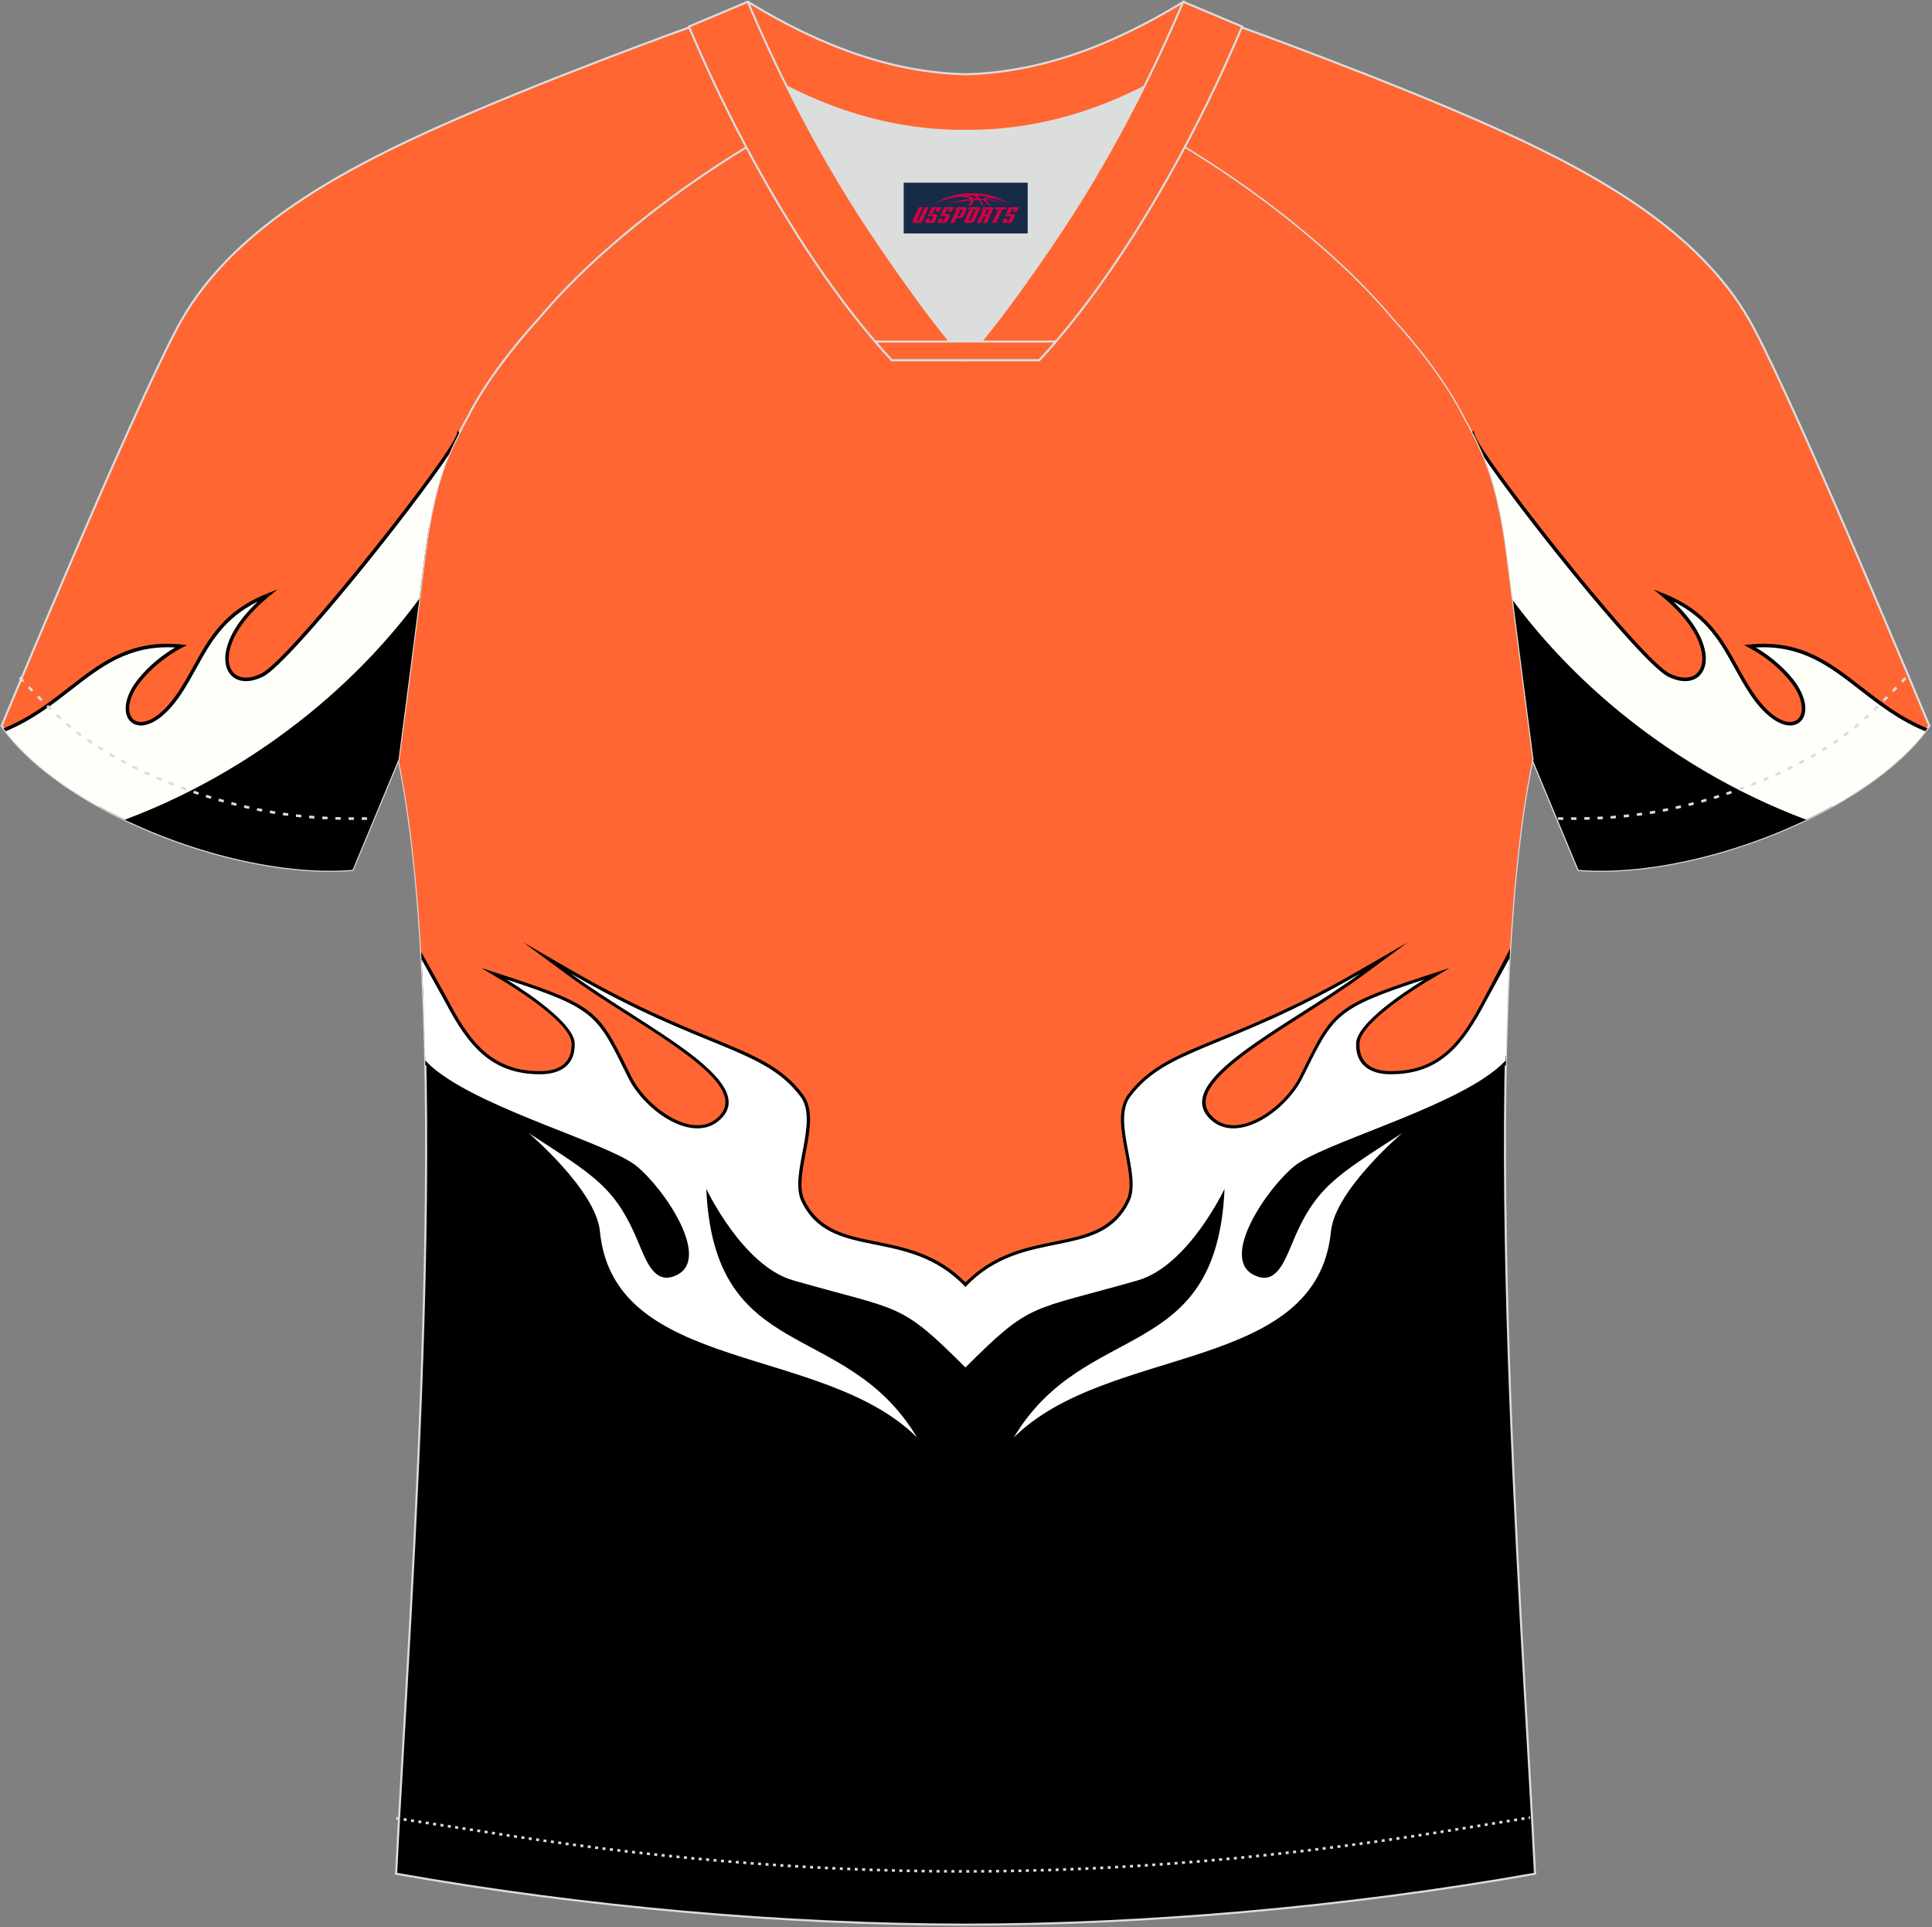 <?xml version="1.0" encoding="utf-8"?>
<!-- Generator: Adobe Illustrator 22.0.0, SVG Export Plug-In . SVG Version: 6.00 Build 0)  -->
<svg xmlns="http://www.w3.org/2000/svg" xmlns:xlink="http://www.w3.org/1999/xlink" version="1.1" id="图层_1" x="0px" y="0px" width="374px" height="373px" viewBox="0 0 374 373" enable-background="new 0 0 374 373" xml:space="preserve">
<rect x="0" y="0" width="374" height="373" fill="#808080" stroke="none"/>
<g>
	<path fill="#FF6632" stroke="#DCDDDD" stroke-width="0.4" stroke-miterlimit="22.926" d="M222,24.34   c7.07-5.95,12.46-12.55,16.99-19.55c0,0,30.63,10.99,51.77,20.61c21.15,9.61,39.54,20.88,48.61,37.85   c9.08,16.97,34.11,77.23,34.11,77.23c-11.56,16.47-45.25,29.73-67.93,27.89l-8.91-21.4c0,0-3.8-29.24-5.12-39.8   c-0.85-6.78-2.31-14.06-4.84-19.68c-1.01-2.25-2.15-4.48-3.39-6.7c-3.26-6.52-8.77-13.66-13.7-19.02   C257.73,47.51,238.36,33.08,222,24.34z"/>
	<path fill="#000001" d="M354.77,156.01c-7.83-4.38-15.21-8.65-16.88-10.04c-9.99-8.32-12.65-3.4-19.62-13.51   c-3.85-5.58-18.84-20.07-27.47-30.36c0.29,1.7,0.54,3.39,0.74,5.06c1.32,10.57,5.12,39.8,5.12,39.8l8.91,21.4   C320.35,169.56,339.8,164.35,354.77,156.01z"/>
	<path fill="#FFFFFA" d="M285.9,85.78c5.11,8.6,31.83,42.22,37.14,44.87c7.51,3.74,10.97-5.54-1.05-15.44   c10.66,4.23,12.39,11.9,16.98,18.83c7.23,10.93,13.82,5.11,7.83-2.39c-1.89-2.38-4.75-4.82-8.04-6.57   c15.53-1.55,20.63,10.64,34.16,16.18c-5.02,6.7-13.67,12.83-23.67,17.57c-22.47-8.47-42.68-23.7-56.52-42.28   c-0.47-3.71-0.9-7.03-1.19-9.4c-0.85-6.78-2.31-14.06-4.84-19.68C286.45,86.92,286.17,86.35,285.9,85.78z"/>
	<path fill="#000001" d="M286.92,87.97c3.47,5.21,10.57,14.53,17.61,23.17c7.88,9.66,15.71,18.49,18.36,19.81   c2.01,1,3.76,1.11,5.05,0.54c0.82-0.36,1.45-1,1.84-1.85c0.38-0.83,0.52-1.86,0.38-3.05c-0.33-2.76-2.2-6.38-6.26-10.17   c6.56,3.23,9.2,8,11.9,12.89c0.91,1.64,1.82,3.29,2.89,4.91c2.73,4.13,5.41,5.92,7.39,6.16c0.83,0.1,1.55-0.07,2.11-0.45   c0.57-0.38,0.97-0.98,1.16-1.74c0.42-1.66-0.18-4.12-2.28-6.76c-0.99-1.24-2.24-2.51-3.68-3.68l0,0c-1.07-0.87-2.24-1.7-3.49-2.43   c8.88-0.52,14.26,3.65,20.11,8.2c3.7,2.88,7.6,5.91,12.69,8.01c0.14-0.19,0.28-0.37,0.42-0.56c-5.09-2.07-8.98-5.1-12.7-7.99   c-6.2-4.82-11.88-9.23-21.7-8.25l-1.12,0.11l0.99,0.53c1.58,0.84,3.05,1.84,4.36,2.91l0,0c1.4,1.14,2.61,2.37,3.58,3.57   c1.96,2.45,2.52,4.69,2.15,6.17c-0.15,0.59-0.45,1.05-0.88,1.35c-0.43,0.29-0.99,0.42-1.65,0.34c-1.81-0.22-4.29-1.93-6.9-5.86   c-1.06-1.6-1.96-3.24-2.86-4.86c-3.02-5.47-5.97-10.8-14.27-14.1l-2.01-0.8l1.67,1.38c5.08,4.18,7.35,8.23,7.7,11.19   c0.13,1.06,0.01,1.97-0.32,2.69c-0.32,0.7-0.83,1.21-1.49,1.51c-1.11,0.49-2.66,0.38-4.47-0.52c-2.57-1.28-10.32-10.04-18.14-19.63   c-9.52-11.68-19.13-24.55-19.64-26.69l-0.17-0.72l-0.33,0.46c0.64,1.24,1.23,2.48,1.8,3.73C286.77,87.65,286.83,87.81,286.92,87.97   L286.92,87.97z M349.67,158.65c-0.28,0.14-0.57,0.27-0.85,0.4c-13.65-5.19-26.46-12.86-37.52-22.26   c-6.93-5.9-13.17-12.47-18.49-19.53l-0.17-1.37c5.44,7.39,11.9,14.26,19.1,20.39C322.9,145.76,335.86,153.49,349.67,158.65z"/>
	<path stroke="#DCDDDD" stroke-width="0.4" stroke-miterlimit="22.926" d="M291.55,107.28c1.27,10.18,4.85,37.71,5.11,39.69   c-10.86,52.55-2.19,162.17,0.49,215.67c-36.81,6.53-75.42,9.83-110.24,9.86c-34.82-0.04-73.42-3.33-110.23-9.86   c2.68-53.5,11.35-163.12,0.49-215.67c0.26-1.98,3.83-29.51,5.11-39.69c0.85-6.78,2.31-14.06,4.84-19.68   c1.01-2.25,2.15-4.48,3.4-6.7c3.26-6.51,8.77-13.66,13.69-19.02c11.2-13.44,29.03-27.02,44.74-35.86c0.96-0.54-1.02-15.4-0.07-15.9   c3.94,3.31,25.19,3.25,30.32,6.12l-2.65,0.68c6.1,2.82,12.97,4.24,19.71,4.25c6.74-0.01-2.73-1.43,3.36-4.26l5.69-2.51   c5.14-2.86,16.2-2.27,20.14-5.59c0.73,0.39-1.96,16.42-1.22,16.84c15.87,8.82,34.04,22.6,45.4,36.23   c4.92,5.36,10.44,12.5,13.69,19.02c1.25,2.22,2.39,4.46,3.39,6.7C289.24,93.22,290.7,100.5,291.55,107.28z"/>
	<path fill="#FF6633" d="M291.79,194.98c-5.39,8.33-13.91,17.68-25.05,18.93c-14.55,1.63-21.67,8.95-24.94,10.57   c-3.27,1.63-9.5-4.34-13.07,2.98c-3.56,7.32-12.76,16.54-18.7,19.25s-20.78,8.68-20.78,8.68s-6.53-6.23-18.11-7.86   s-21.67-5.42-23.45-13.01s-0.59-10.57-16.93-13.55c-16.33-2.98-21.08-6.24-31.17-10.3c-2.84-1.14-9.33-4.59-17.36-9.29   c-0.55-20.91-2.06-39.85-5.07-54.4c0.26-1.98,3.83-29.51,5.11-39.69c0.85-6.78,2.31-14.06,4.84-19.68c1.01-2.25,2.15-4.48,3.4-6.7   c3.26-6.51,8.77-13.66,13.69-19.02c11.2-13.44,29.03-27.02,44.74-35.86c0.96-0.54-1.02-15.4-0.07-15.9   c3.94,3.31,25.19,3.25,30.32,6.12l-2.65,0.68c6.1,2.82,12.97,4.24,19.71,4.25c6.74-0.01-2.73-1.43,3.36-4.26l5.69-2.51   c5.14-2.86,16.2-2.27,20.14-5.59c0.73,0.39-1.96,16.42-1.22,16.84c15.87,8.82,34.04,22.6,45.4,36.23   c4.92,5.36,10.44,12.5,13.69,19.02c1.25,2.22,2.39,4.46,3.4,6.7c2.52,5.62,3.99,12.9,4.84,19.68c1.27,10.18,4.85,37.71,5.11,39.69   C293.95,160.03,292.46,176.61,291.79,194.98z"/>
	<path d="M186.44,265.07c-10.6-10.59-11.98-10.96-24.29-14.27c-2.46-0.67-5.36-1.45-8.78-2.43c-7.47-2.15-13.3-10.98-15.83-15.44   c1.61,17.6,10.35,22.29,19.99,27.46c7.15,3.83,14.79,7.93,20.54,17.53l2.49,4.16l-3.47-3.47c-7.31-7.26-18.31-10.65-28.95-13.94   c-15.88-4.9-30.99-9.56-32.63-26.34c-0.75-7.73-13.57-18.6-13.6-18.63l-6.73-5.73c-4.28-1.97-8.2-4.07-11.05-6.3   c-0.64-0.5-1.24-1.02-1.79-1.56c-0.01-0.6-0.03-1.2-0.04-1.79c0.79,0.87,1.66,1.68,2.63,2.44c5.54,4.34,15.47,8.26,23.99,11.63   c6.57,2.6,12.32,4.87,14.7,6.81c2.49,2.02,5.78,5.98,7.97,9.98c1.13,2.06,1.98,4.15,2.29,6.01c0.33,1.97,0.07,3.71-1.05,4.96   c-0.38,0.43-0.87,0.8-1.46,1.09c-2.26,1.13-3.89,0.65-5.21-0.73c-1.2-1.25-2.08-3.26-2.98-5.46c-3.77-9.24-7.17-12.14-15.68-17.73   c3.88,4.01,8.79,9.98,9.27,14.89c1.56,16.01,16.29,20.55,31.77,25.32c9.2,2.84,18.67,5.76,25.92,11.19   c-5.2-6.73-11.53-10.12-17.51-13.33c-10.47-5.61-19.9-10.67-20.82-31.33l-0.13-3.03l1.32,2.76c0.02,0.04,6.88,14.67,16.44,17.41   c3.47,1,6.32,1.76,8.75,2.42c12.43,3.35,13.98,3.77,24.41,14.15c10.43-10.38,11.98-10.8,24.42-14.15c2.43-0.65,5.28-1.42,8.75-2.42   c9.55-2.74,16.42-17.37,16.44-17.41l1.32-2.76l-0.13,3.03c-0.92,20.66-10.35,25.72-20.82,31.33c-5.99,3.21-12.32,6.6-17.51,13.33   c7.25-5.44,16.72-8.35,25.92-11.19c15.48-4.77,30.21-9.31,31.77-25.32c0.48-4.91,5.39-10.88,9.27-14.89   c-8.51,5.59-11.91,8.49-15.68,17.73c-0.9,2.2-1.79,4.22-2.98,5.46c-1.32,1.38-2.95,1.85-5.21,0.73c-0.59-0.29-1.07-0.66-1.46-1.09   c-1.12-1.26-1.38-2.99-1.05-4.96c0.31-1.87,1.16-3.96,2.29-6.02c2.19-4.01,5.48-7.95,7.97-9.98c2.39-1.94,8.13-4.21,14.71-6.81   c8.52-3.37,18.45-7.29,23.99-11.63c0.97-0.76,1.84-1.58,2.63-2.44c-0.01,0.59-0.03,1.18-0.04,1.78c-0.56,0.55-1.17,1.07-1.81,1.58   c-2.85,2.23-6.77,4.33-11.05,6.3l-6.72,5.73c-0.04,0.03-12.85,10.9-13.61,18.63c-1.64,16.79-16.74,21.45-32.62,26.34   c-10.65,3.28-21.65,6.67-28.95,13.93l-3.48,3.45l2.49-4.16c5.75-9.6,13.39-13.7,20.54-17.52c9.65-5.17,18.39-9.85,20-27.46   c-2.53,4.46-8.36,13.3-15.83,15.44c-3.42,0.98-6.31,1.76-8.77,2.43c-12.32,3.32-13.69,3.69-24.3,14.28l-0.45,0.45L186.44,265.07   L186.44,265.07L186.44,265.07z M292.33,183.6l-5.06,9.61c-2.05,3.93-4.11,7.37-6.75,9.86c-2.83,2.67-6.37,4.27-11.36,4.24   c-0.1,0-0.2,0-0.31-0.01c-1.66-0.05-3.11-0.46-4.11-1.29c-0.99-0.82-1.58-2.08-1.57-3.87l0,0c0-0.07,0-0.15,0.01-0.24   c0.15-4.26,12.88-11.82,12.92-11.85l4.36-2.6l-0.05-0.04l-4.84,1.58c-17.15,5.6-17.79,6.87-23.41,18.25l-0.54,1.08   c-0.73,1.48-1.81,2.97-3.1,4.32c-1.77,1.86-3.93,3.45-6.13,4.35c-2.12,0.87-4.24,1.1-6.03,0.29c-0.48-0.21-0.93-0.5-1.37-0.88   c-2.69-2.33-1.76-5.12,1.14-8.16c3.54-3.72,9.91-7.78,16.34-11.88c3.93-2.51,7.88-5.03,11.25-7.51l8.78-6.47l-9.48,5.49   c-11.52,6.67-20.21,10.23-26.93,12.98c-8.37,3.43-13.71,5.61-17.76,11.02c-2.1,2.8-1.28,7.08-0.48,11.29   c0.65,3.43,1.29,6.81,0.26,9.01c-2.77,5.87-7.99,6.93-13.89,8.12c-5.65,1.14-11.87,2.4-17.32,7.9c-5.45-5.51-11.67-6.76-17.32-7.9   c-5.89-1.19-11.12-2.25-13.88-8.12c-1.03-2.19-0.39-5.57,0.26-9.01c0.8-4.21,1.62-8.49-0.48-11.29c-4.04-5.4-9.39-7.59-17.76-11.02   c-6.72-2.75-15.41-6.31-26.93-12.98l-9.49-5.49l8.79,6.47c3.36,2.48,7.31,5,11.25,7.5c6.43,4.1,12.81,8.17,16.35,11.89   c2.89,3.04,3.83,5.82,1.14,8.16c-0.43,0.37-0.89,0.66-1.37,0.88c-1.79,0.8-3.92,0.58-6.03-0.29c-2.19-0.9-4.35-2.48-6.13-4.34   c-1.29-1.35-2.36-2.84-3.1-4.32l-0.54-1.09c-5.63-11.37-6.25-12.64-23.41-18.24l-4.83-1.58l-0.05,0.04l4.35,2.6   c0.04,0.02,12.77,7.58,12.92,11.85c0,0.09,0,0.17,0,0.24c0.01,1.79-0.58,3.05-1.57,3.86c-1.01,0.83-2.45,1.24-4.11,1.29   c-0.11,0-0.22,0.01-0.31,0.01c-4.99,0.03-8.53-1.57-11.36-4.24c-2.71-2.56-4.82-6.12-6.92-10.18c-0.06-0.13-2.44-4.38-4.83-8.65   c0.2,3.43,0.36,6.93,0.5,10.51c1.06-0.48,2.11-0.99,3.13-1.52c2.19,4.25,4.38,7.98,7.27,10.7c3.06,2.88,6.87,4.6,12.24,4.58   c0.12,0,0.24,0,0.34,0c1.94-0.06,3.65-0.55,4.89-1.58c1.26-1.04,2.01-2.6,2-4.76c0-0.1,0-0.19,0-0.27   c-0.11-3.14-5.62-7.52-9.56-10.25c12.36,4.28,13.33,6.25,18.22,16.13l0.54,1.09c0.79,1.59,1.94,3.18,3.3,4.61   c1.89,1.98,4.2,3.67,6.55,4.63c2.43,1,4.91,1.24,7.05,0.27c0.59-0.27,1.15-0.62,1.67-1.07c3.38-2.93,2.35-6.26-1.05-9.83   c-3.64-3.82-10.08-7.93-16.58-12.07l-0.91-0.58c6.4,3.18,11.68,5.34,16.1,7.15c8.18,3.35,13.4,5.48,17.24,10.61   c1.79,2.4,1.02,6.43,0.27,10.4c-0.69,3.61-1.37,7.17-0.17,9.7c3.03,6.42,8.55,7.54,14.76,8.79c5.62,1.13,11.84,2.39,17.12,8.01   l0.46,0.49l0.46-0.49c5.28-5.62,11.5-6.88,17.12-8.01c6.22-1.26,11.74-2.37,14.77-8.79c1.19-2.53,0.51-6.09-0.18-9.7   c-0.76-3.97-1.52-8,0.27-10.4c3.84-5.13,9.06-7.26,17.24-10.61c4.43-1.81,9.71-3.98,16.1-7.15l-0.9,0.58   c-6.5,4.14-12.93,8.25-16.57,12.06c-3.4,3.57-4.44,6.91-1.05,9.84c0.52,0.45,1.08,0.81,1.67,1.07c2.15,0.97,4.63,0.73,7.06-0.27   c2.35-0.97,4.67-2.66,6.55-4.64c1.37-1.43,2.51-3.02,3.3-4.61l0.53-1.08c4.9-9.89,5.87-11.86,18.23-16.14   c-3.95,2.74-9.46,7.11-9.57,10.25c0,0.09,0,0.18-0.01,0.27l0,0c-0.01,2.17,0.74,3.73,2,4.77c1.24,1.02,2.95,1.51,4.89,1.57   c0.1,0.01,0.22,0.01,0.34,0.01c5.37,0.03,9.18-1.7,12.24-4.58c2.47-2.33,4.43-5.4,6.31-8.89c0.12-0.22,2.02-3.48,4.41-7.57   C292.18,186.15,292.26,184.87,292.33,183.6L292.33,183.6z M95.59,214.17l7.08,4.61c1.5,0.98,1.86,1.21,2.37,1.54   c11.11,7.2,14.93,9.68,19.28,20.32c0.86,2.09,1.69,3.99,2.74,5.1c0.93,0.97,2.09,1.29,3.72,0.48c0.44-0.22,0.8-0.49,1.09-0.81   c0.86-0.96,1.04-2.37,0.77-4c-0.29-1.73-1.09-3.7-2.16-5.65c-2.12-3.88-5.29-7.69-7.68-9.63c-2.24-1.82-7.9-4.06-14.38-6.62   C104.26,217.85,99.77,216.07,95.59,214.17L95.59,214.17L95.59,214.17z M278.21,214.17c-4.18,1.9-8.68,3.68-12.85,5.33   c-6.48,2.56-12.13,4.8-14.37,6.61c-2.39,1.94-5.55,5.75-7.68,9.62c-1.07,1.96-1.87,3.92-2.16,5.66c-0.27,1.64-0.09,3.05,0.77,4.01   c0.29,0.32,0.65,0.59,1.09,0.81c1.63,0.81,2.79,0.49,3.72-0.48c1.06-1.1,1.88-3,2.74-5.09c4.35-10.65,8.17-13.12,19.29-20.33   c0.49-0.32,0.9-0.59,2.36-1.53L278.21,214.17z"/>
	<path fill="#FFFFFF" d="M186.89,264.66c-12.82-12.81-12.3-10.83-33.35-16.86c-9.82-2.82-16.82-17.73-16.82-17.73   c1.53,34.29,26.9,24.91,40.81,48.14c-18.26-18.15-58.72-12.31-61.4-39.92c-0.78-7.97-13.81-19.01-13.81-19.01   c12.85,8.37,16.85,10.4,21.42,21.58c1.75,4.29,3.43,7.82,7.33,5.88c6.6-3.29-2.52-16.73-7.86-21.07   c-5.35-4.34-28.78-10.68-38.68-18.43c-0.8-0.63-1.53-1.29-2.21-1.98c-0.14-6.75-0.37-13.31-0.72-19.6   c2.28,4.09,4.57,8.22,4.72,8.51c4.23,7.97,8.66,13.79,18.32,13.74c3.84-0.02,6.76-1.74,6.61-6.01   c-0.16-4.58-13.21-12.33-13.21-12.33c17.44,5.69,17.55,6.84,23.58,19.02c3.15,6.34,12.34,12.82,17.6,8.26   c8.6-7.45-15.05-18.36-28.76-28.45c25.79,14.94,37.35,14.29,44.5,23.83c3.62,4.83-2.25,15.09,0.16,20.2   c5.63,11.94,20.61,4.77,31.77,16.65c11.16-11.88,26.14-4.7,31.77-16.65c2.4-5.1-3.46-15.36,0.15-20.2   c7.15-9.55,18.71-8.9,44.5-23.83c-13.72,10.1-37.37,21-28.77,28.45c5.27,4.56,14.46-1.92,17.6-8.26   c6.04-12.18,6.15-13.32,23.59-19.02c0,0-13.05,7.75-13.21,12.33c-0.15,4.27,2.77,5.99,6.61,6.01c9.82,0.05,14.23-5.97,18.53-14.14   c0.08-0.16,2.03-3.72,4.55-8.31c-0.35,6.35-0.59,12.97-0.73,19.78c-0.68,0.7-1.42,1.37-2.23,2.01   c-9.91,7.75-33.33,14.09-38.68,18.43c-5.35,4.35-14.47,17.79-7.86,21.07c3.89,1.94,5.57-1.59,7.33-5.88   c4.57-11.19,8.57-13.22,21.42-21.59c0,0-13.03,11.05-13.81,19.02c-2.69,27.61-43.14,21.77-61.41,39.92   c13.91-23.23,39.29-13.85,40.81-48.14c0,0-7,14.91-16.82,17.73C199.2,253.83,199.72,251.85,186.89,264.66z"/>
	<path fill="#FF6632" stroke="#DCDDDD" stroke-width="0.4" stroke-miterlimit="22.926" d="M151.8,24.34   c-7.07-5.95-12.46-12.55-16.99-19.55c0,0-30.63,10.99-51.77,20.61C61.89,35.01,43.5,46.27,34.42,63.25   c-9.08,16.97-34.11,77.23-34.11,77.23c11.56,16.47,45.25,29.73,67.93,27.89l8.91-21.4c0,0,3.8-29.24,5.12-39.8   c0.85-6.78,2.31-14.06,4.84-19.68c1.01-2.25,2.15-4.48,3.4-6.7c3.26-6.52,8.77-13.66,13.7-19.02   C116.09,47.51,135.44,33.08,151.8,24.34z"/>
	<path fill="#000001" d="M19.05,156.01c7.83-4.38,15.21-8.65,16.88-10.04c9.99-8.32,12.65-3.4,19.62-13.51   c3.85-5.58,18.84-20.07,27.47-30.36c-0.29,1.7-0.54,3.39-0.74,5.06c-1.32,10.57-5.12,39.8-5.12,39.8l-8.91,21.4   C53.47,169.56,34.01,164.35,19.05,156.01z"/>
	<path fill="#FFFFFA" d="M87.91,85.78c-5.11,8.6-31.83,42.22-37.14,44.87c-7.51,3.74-10.97-5.54,1.05-15.44   c-10.66,4.23-12.39,11.9-16.98,18.83c-7.24,10.93-13.81,5.11-7.83-2.39c1.89-2.38,4.75-4.82,8.04-6.57   c-15.53-1.55-20.63,10.64-34.16,16.18c5.03,6.7,13.67,12.83,23.67,17.57c22.47-8.47,42.68-23.7,56.52-42.28   c0.47-3.71,0.9-7.03,1.19-9.4c0.85-6.78,2.31-14.06,4.84-19.68C87.37,86.92,87.64,86.35,87.91,85.78z"/>
	<path fill="#000001" d="M86.9,87.97c-3.47,5.21-10.57,14.53-17.61,23.17c-7.88,9.66-15.71,18.49-18.36,19.81   c-2.01,1-3.76,1.11-5.05,0.54c-0.82-0.36-1.45-1-1.84-1.85c-0.38-0.83-0.52-1.86-0.38-3.05c0.33-2.76,2.2-6.38,6.26-10.17   c-6.56,3.23-9.2,8-11.9,12.89c-0.91,1.64-1.82,3.29-2.89,4.91c-2.73,4.13-5.41,5.92-7.39,6.16c-0.83,0.1-1.55-0.07-2.12-0.45   c-0.57-0.38-0.97-0.98-1.16-1.74c-0.42-1.66,0.17-4.12,2.28-6.76c0.99-1.24,2.24-2.51,3.67-3.68l0,0c1.07-0.87,2.24-1.7,3.49-2.43   c-8.88-0.52-14.26,3.65-20.11,8.2c-3.71,2.88-7.6,5.91-12.69,8.01c-0.14-0.19-0.28-0.37-0.42-0.56c5.09-2.07,8.99-5.1,12.7-7.99   c6.2-4.82,11.88-9.23,21.7-8.25l1.12,0.11l-0.99,0.53c-1.58,0.84-3.05,1.84-4.36,2.91l0,0c-1.4,1.14-2.61,2.37-3.58,3.57   c-1.96,2.45-2.52,4.69-2.15,6.17c0.15,0.59,0.46,1.05,0.88,1.35c0.43,0.29,0.99,0.42,1.66,0.34c1.81-0.22,4.29-1.93,6.9-5.86   c1.06-1.6,1.96-3.24,2.86-4.86c3.02-5.47,5.97-10.8,14.27-14.1l2.01-0.8l-1.67,1.38c-5.08,4.18-7.36,8.23-7.7,11.19   c-0.13,1.06-0.01,1.97,0.32,2.69c0.32,0.7,0.83,1.21,1.49,1.51c1.11,0.49,2.66,0.38,4.47-0.52c2.57-1.28,10.32-10.04,18.14-19.63   c9.54-11.68,19.14-24.55,19.66-26.69l0.17-0.72l0.33,0.46c-0.64,1.24-1.24,2.48-1.79,3.73C87.04,87.65,86.97,87.81,86.9,87.97   L86.9,87.97z M24.14,158.65c0.28,0.14,0.57,0.27,0.85,0.4c13.65-5.19,26.46-12.86,37.51-22.26c6.93-5.9,13.17-12.47,18.49-19.53   l0.17-1.37c-5.44,7.39-11.9,14.26-19.1,20.39C50.91,145.76,37.95,153.49,24.14,158.65z"/>
	<path fill="none" stroke="#DCDDDD" stroke-width="0.51" stroke-miterlimit="22.926" stroke-dasharray="1.02,1.53" d="   M3.8,131.14c2.92,3.02,6.08,6.41,9.27,9.1c10.32,8.74,27.36,15.2,41.6,17.27c5.61,0.81,10.34,0.99,16.71,0.91"/>
	<path fill="none" stroke="#DCDDDD" stroke-width="0.51" stroke-miterlimit="22.926" stroke-dasharray="0.576,0.865" d="   M76.72,351.9c1.31,0.22,15.14,2.31,16.44,2.52c30.89,4.95,61.94,7.77,93.3,7.77c30.85,0,61.41-2.73,91.8-7.53   c1.81-0.28,16.13-2.59,17.94-2.89"/>
	<path fill="none" stroke="#DCDDDD" stroke-width="0.51" stroke-miterlimit="22.926" stroke-dasharray="1.02,1.53" d="   M368.88,131.22c-2.9,3-6.03,6.35-9.19,9.02c-10.32,8.74-27.36,15.2-41.6,17.27c-5.61,0.81-10.34,0.99-16.71,0.91"/>
	<path fill="#FF6631" stroke="#DCDDDD" stroke-width="0.4" stroke-miterlimit="22.926" d="M145.44,12.89   c13.69,8.44,27.53,12.57,41.51,12.42c13.98,0.15,27.82-3.98,41.51-12.42c1.75-6.97,0.68-12.56,0.68-12.56   c-14.63,8.96-28.42,13.72-42.19,14.04c-13.77-0.31-27.56-5.07-42.2-14.04C144.75,0.33,143.69,5.93,145.44,12.89z"/>
	<path fill="#DCDDDD" d="M218.12,18.44c-10.31,4.7-20.7,6.99-31.17,6.88c-10.47,0.11-20.86-2.18-31.17-6.88   c-1.16-0.53-2.32-1.09-3.48-1.68c4.1,8.24,8.69,16.46,13.6,24.17c4.88,7.67,14.79,21.97,21.04,28.72l-0.04,0.06   c6.25-6.75,16.15-21.05,21.04-28.72c4.91-7.71,9.5-15.93,13.6-24.17l0.02-0.04C220.42,17.36,219.27,17.91,218.12,18.44z"/>
	<path fill="#FF6631" stroke="#DCDDDD" stroke-width="0.4" stroke-miterlimit="22.926" d="M152.13,16.41   c-2.68-5.4-5.15-10.81-7.37-16.07l-11.4,4.8c3.2,7.6,6.93,15.49,11.06,23.25c8.22,15.44,18,30.33,28.21,41.32h14.29l0.04-0.06   c-6.25-6.75-16.15-21.05-21.04-28.72c-4.91-7.71-9.5-15.93-13.6-24.17C152.24,16.64,152.18,16.52,152.13,16.41z"/>
	<path fill="#FF6631" stroke="#DCDDDD" stroke-width="0.4" stroke-miterlimit="22.926" d="M221.68,16.41   c2.68-5.4,5.15-10.81,7.37-16.07l11.4,4.8c-3.2,7.6-6.93,15.49-11.06,23.25c-8.22,15.44-18,30.33-28.21,41.32H186.9l-0.04-0.06   c6.25-6.75,16.16-21.05,21.04-28.72c4.91-7.71,9.5-15.93,13.6-24.17C221.56,16.64,221.62,16.52,221.68,16.41z"/>
	<path fill="#FF6631" stroke="#DCDDDD" stroke-width="0.4" stroke-miterlimit="22.926" d="M186.9,69.7h14.28   c1.08-1.16,2.15-2.36,3.22-3.6h-14.38h-0.09h-6.05h-14.47c1.07,1.24,2.14,2.44,3.21,3.6H186.9z"/>
	
</g>
<g id="tag_logo">
	<rect y="35.36" fill="#162B48" width="24" height="9.818" x="174.94"/>
	<g>
		<path fill="#D30044" d="M190.9,38.55l0.005-0.011c0.131-0.311,1.085-0.262,2.351,0.071c0.715,0.24,1.44,0.54,2.193,0.9    c-0.218-0.147-0.447-0.289-0.682-0.42l0.011,0.005l-0.011-0.005c-1.478-0.845-3.218-1.418-5.1-1.62    c-1.282-0.115-1.658-0.082-2.411-0.055c-2.449,0.142-4.68,0.905-6.458,2.095c1.26-0.638,2.722-1.075,4.195-1.336    c1.467-0.18,2.476-0.033,2.771,0.344c-1.691,0.175-3.469,0.633-4.555,1.075c1.156-0.338,2.967-0.665,4.647-0.813    c0.016,0.251-0.115,0.567-0.415,0.96h0.475c0.376-0.382,0.584-0.725,0.595-1.004c0.333-0.022,0.66-0.033,0.971-0.033    C189.73,38.99,189.94,39.34,190.14,39.73h0.262c-0.125-0.344-0.295-0.687-0.518-1.036c0.207,0,0.393,0.005,0.567,0.011    c0.104,0.267,0.496,0.66,1.058,1.025h0.245c-0.442-0.365-0.753-0.753-0.835-1.004c1.047,0.065,1.696,0.224,2.885,0.513    C192.72,38.81,191.98,38.64,190.9,38.55z M188.46,38.46c-0.164-0.295-0.655-0.485-1.402-0.551    c0.464-0.033,0.922-0.055,1.364-0.055c0.311,0.147,0.589,0.344,0.84,0.589C189,38.44,188.73,38.45,188.46,38.46z M190.44,38.51c-0.224-0.016-0.458-0.027-0.715-0.044c-0.147-0.202-0.311-0.398-0.502-0.6c0.082,0,0.164,0.005,0.24,0.011    c0.72,0.033,1.429,0.125,2.138,0.273C190.93,38.11,190.55,38.27,190.44,38.51z"/>
		<path fill="#D30044" d="M177.86,40.09L176.69,42.64C176.51,43.01,176.78,43.15,177.26,43.15l0.873,0.005    c0.115,0,0.251-0.049,0.327-0.175l1.342-2.891H179.02L177.8,42.72H177.63c-0.147,0-0.185-0.033-0.147-0.125l1.156-2.504H177.86L177.86,40.09z M179.72,41.44h1.271c0.36,0,0.584,0.125,0.442,0.425L180.96,42.9C180.86,43.12,180.59,43.15,180.36,43.15H179.44c-0.267,0-0.442-0.136-0.349-0.333l0.235-0.513h0.742L179.89,42.68C179.87,42.73,179.91,42.74,179.97,42.74h0.18    c0.082,0,0.125-0.016,0.147-0.071l0.376-0.813c0.011-0.022,0.011-0.044-0.055-0.044H179.55L179.72,41.44L179.72,41.44z M180.54,41.37h-0.78l0.475-1.025c0.098-0.218,0.338-0.256,0.578-0.256H182.26L181.87,40.93L181.09,41.05l0.262-0.562H181.06c-0.082,0-0.12,0.016-0.147,0.071L180.54,41.37L180.54,41.37z M182.13,41.44L181.96,41.81h1.069c0.06,0,0.06,0.016,0.049,0.044    L182.7,42.67C182.68,42.72,182.64,42.74,182.56,42.74H182.38c-0.055,0-0.104-0.011-0.082-0.06l0.175-0.376H181.73L181.5,42.82C181.4,43.01,181.58,43.15,181.85,43.15h0.916c0.24,0,0.502-0.033,0.605-0.251l0.475-1.031c0.142-0.3-0.082-0.425-0.442-0.425H182.13L182.13,41.44z M182.94,41.37l0.371-0.818c0.022-0.055,0.06-0.071,0.147-0.071h0.295L183.49,41.04l0.791-0.115l0.387-0.845H183.22c-0.24,0-0.48,0.038-0.578,0.256L182.17,41.37L182.94,41.37L182.94,41.37z M185.34,41.83h0.278c0.087,0,0.153-0.022,0.202-0.115    l0.496-1.075c0.033-0.076-0.011-0.12-0.125-0.12H184.79l0.431-0.431h1.522c0.355,0,0.485,0.153,0.393,0.355l-0.676,1.445    c-0.06,0.125-0.175,0.333-0.644,0.327l-0.649-0.005L184.73,43.15H183.95l1.178-2.558h0.785L185.34,41.83L185.34,41.83z     M187.93,42.64c-0.022,0.049-0.06,0.076-0.142,0.076h-0.191c-0.082,0-0.109-0.027-0.082-0.076l0.944-2.051h-0.785l-0.987,2.138    c-0.125,0.273,0.115,0.415,0.453,0.415h0.72c0.327,0,0.649-0.071,0.769-0.322l1.085-2.384c0.093-0.202-0.06-0.355-0.415-0.355    h-1.533l-0.431,0.431h1.38c0.115,0,0.164,0.033,0.131,0.104L187.93,42.64L187.93,42.64z M190.65,41.51h0.278    c0.087,0,0.158-0.022,0.202-0.115l0.344-0.753c0.033-0.076-0.011-0.12-0.125-0.12h-1.402l0.425-0.431h1.527    c0.355,0,0.485,0.153,0.393,0.355l-0.529,1.124c-0.044,0.093-0.147,0.18-0.393,0.18c0.224,0.011,0.256,0.158,0.175,0.327    l-0.496,1.075h-0.785l0.54-1.167c0.022-0.055-0.005-0.087-0.104-0.087h-0.235L189.88,43.15h-0.785l1.178-2.558h0.785L190.65,41.51L190.65,41.51z M193.22,40.6L192.04,43.15h0.785l1.184-2.558H193.22L193.22,40.6z M194.73,40.53l0.202-0.431h-2.1l-0.295,0.431    H194.73L194.73,40.53z M194.71,41.44h1.271c0.36,0,0.584,0.125,0.442,0.425l-0.475,1.031c-0.104,0.218-0.371,0.251-0.605,0.251    h-0.916c-0.267,0-0.442-0.136-0.349-0.333l0.235-0.513h0.742L194.88,42.68c-0.022,0.049,0.022,0.06,0.082,0.06h0.18    c0.082,0,0.125-0.016,0.147-0.071l0.376-0.813c0.011-0.022,0.011-0.044-0.049-0.044h-1.069L194.71,41.44L194.71,41.44z     M195.52,41.37H194.74l0.475-1.025c0.098-0.218,0.338-0.256,0.578-0.256h1.451l-0.387,0.845l-0.791,0.115l0.262-0.562h-0.295    c-0.082,0-0.12,0.016-0.147,0.071L195.52,41.37z"/>
	</g>
</g>
</svg>